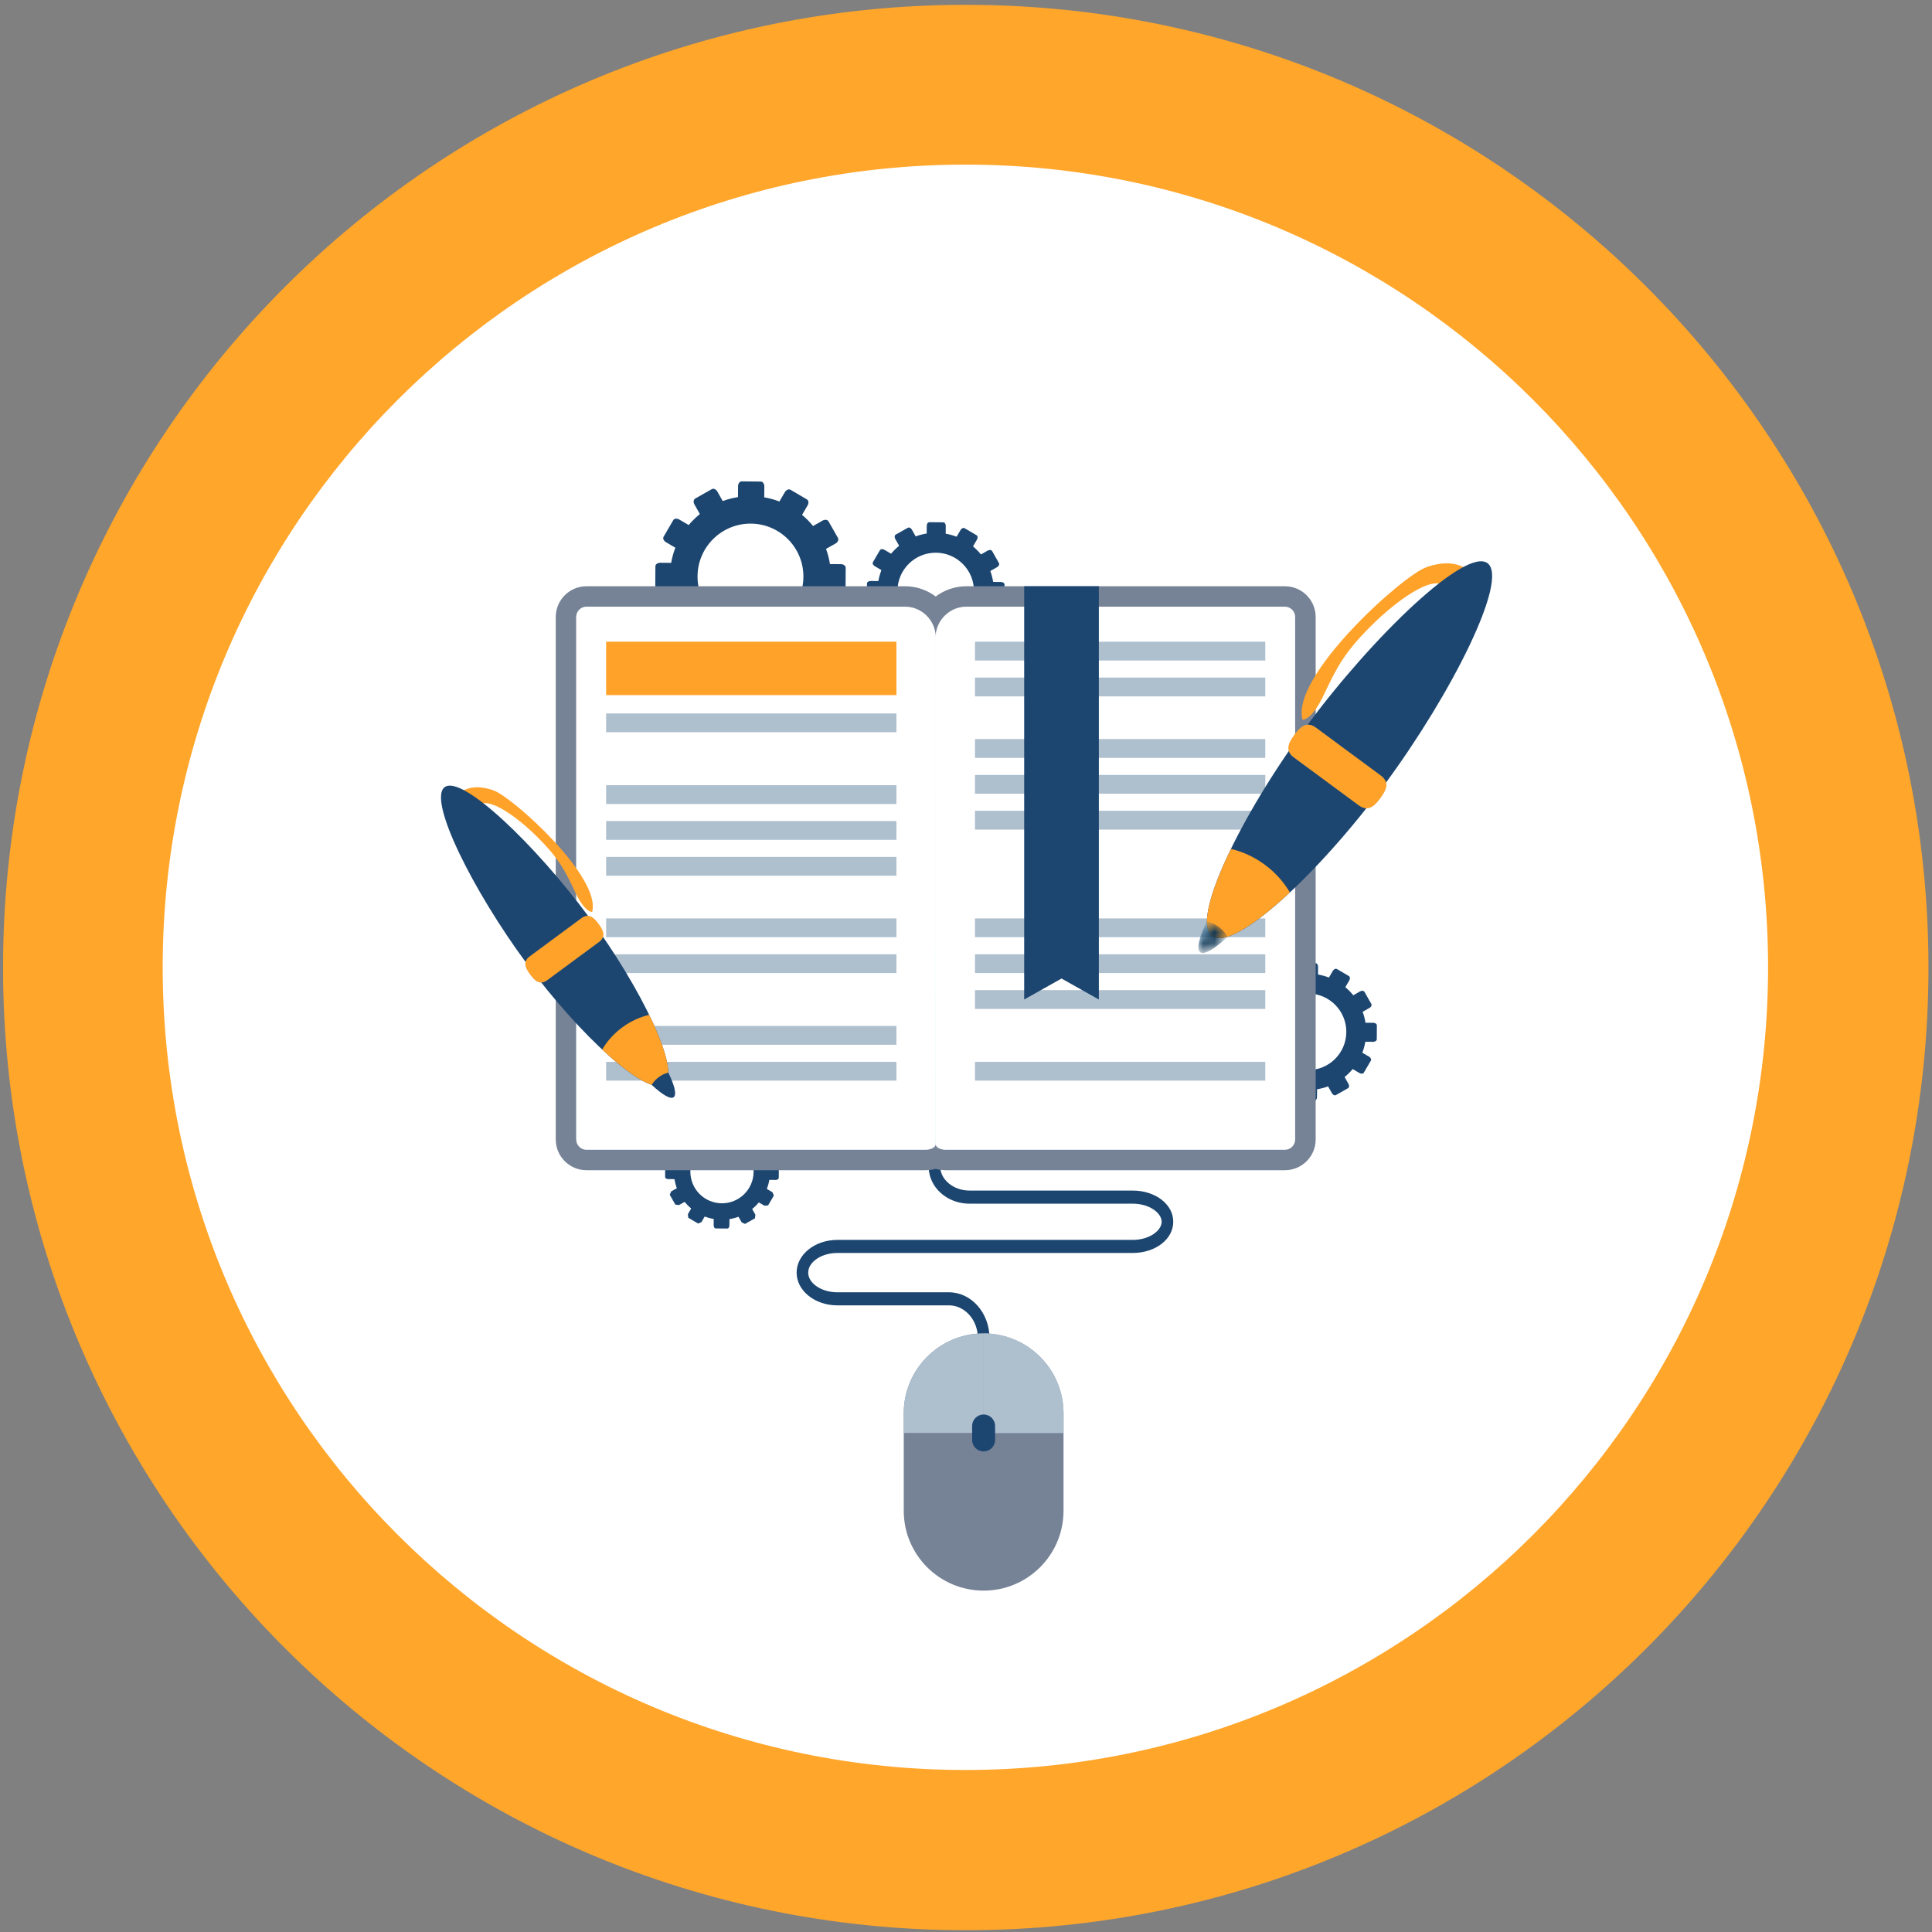 <svg xmlns="http://www.w3.org/2000/svg" width="171" height="171" viewBox="0 0 171 171" fill="none"><rect x="0" y="0" width="171" height="171" fill="#808080" stroke="none"/><path d="M170.687 85.634C170.687 38.575 132.537 0.426 85.478 0.426C38.419 0.426 0.27 38.575 0.27 85.634C0.27 132.694 38.419 170.843 85.478 170.843C132.537 170.843 170.687 132.694 170.687 85.634Z" fill="#FFA62B"></path><path d="M156.491 85.615C156.491 46.377 124.683 14.569 85.446 14.569C46.209 14.569 14.4 46.377 14.4 85.615C14.4 124.852 46.209 156.66 85.446 156.66C124.683 156.66 156.491 124.852 156.491 85.615Z" fill="white"></path><path d="M67.639 44.413C67.643 44.657 67.495 44.847 67.317 44.847L65.629 44.835C65.445 44.832 65.312 44.637 65.314 44.398L65.325 43.038C65.322 42.799 65.47 42.607 65.647 42.607L67.331 42.622C67.512 42.619 67.653 42.817 67.651 43.056L67.639 44.413Z" fill="#1C4670"></path><path d="M67.535 57.672C67.537 57.435 67.394 57.238 67.218 57.236L65.528 57.224C65.354 57.221 65.206 57.419 65.206 57.657L65.198 59.016C65.194 59.252 65.335 59.447 65.51 59.453L67.205 59.462C67.38 59.463 67.524 59.271 67.522 59.035L67.535 57.672Z" fill="#1C4670"></path><path d="M64.164 44.696C64.287 44.906 64.259 45.141 64.1 45.228L62.632 46.063C62.481 46.149 62.26 46.052 62.141 45.845L61.469 44.658C61.349 44.451 61.379 44.214 61.532 44.125L63.001 43.295C63.156 43.204 63.379 43.306 63.495 43.511L64.164 44.696Z" fill="#1C4670"></path><path d="M70.703 56.231C70.588 56.02 70.367 55.92 70.216 56.009L68.744 56.84C68.59 56.931 68.56 57.166 68.679 57.377L69.352 58.559C69.469 58.765 69.692 58.866 69.841 58.78L71.314 57.946C71.467 57.859 71.495 57.619 71.378 57.412L70.703 56.231Z" fill="#1C4670"></path><path d="M61.298 46.673C61.508 46.793 61.599 47.016 61.509 47.169L60.658 48.622C60.563 48.779 60.325 48.802 60.115 48.682L58.945 47.99C58.74 47.869 58.642 47.648 58.74 47.494L59.591 46.038C59.68 45.887 59.921 45.861 60.124 45.986L61.298 46.673Z" fill="#1C4670"></path><path d="M72.724 53.39C72.52 53.27 72.28 53.297 72.191 53.446L71.338 54.904C71.242 55.057 71.34 55.276 71.55 55.398L72.72 56.088C72.925 56.209 73.168 56.183 73.257 56.036L74.111 54.576C74.201 54.423 74.107 54.203 73.898 54.08L72.724 53.39Z" fill="#1C4670"></path><path d="M59.806 49.821C60.046 49.821 60.237 49.964 60.237 50.141L60.225 51.832C60.222 52.008 60.022 52.15 59.789 52.147L58.427 52.138C58.187 52.132 57.994 51.99 57.999 51.813L58.009 50.126C58.009 49.947 58.206 49.807 58.446 49.81L59.806 49.821Z" fill="#1C4670"></path><path d="M73.064 49.923C72.826 49.923 72.629 50.066 72.622 50.238L72.609 51.931C72.612 52.106 72.804 52.251 73.042 52.253L74.404 52.263C74.642 52.26 74.835 52.124 74.84 51.944L74.852 50.257C74.858 50.081 74.663 49.935 74.424 49.932L73.064 49.923Z" fill="#1C4670"></path><path d="M60.088 53.29C60.289 53.175 60.528 53.203 60.616 53.356L61.449 54.827C61.538 54.978 61.44 55.199 61.232 55.317L60.046 55.988C59.841 56.109 59.6 56.079 59.512 55.921L58.679 54.455C58.597 54.301 58.691 54.08 58.898 53.962L60.088 53.29Z" fill="#1C4670"></path><path d="M71.614 46.754C71.404 46.873 71.313 47.092 71.391 47.246L72.232 48.714C72.318 48.868 72.559 48.9 72.759 48.779L73.949 48.109C74.159 47.992 74.254 47.771 74.169 47.618L73.333 46.146C73.248 45.99 73.012 45.968 72.798 46.082L71.614 46.754Z" fill="#1C4670"></path><path d="M62.061 56.159C62.182 55.955 62.402 55.861 62.557 55.947L64.016 56.803C64.166 56.895 64.195 57.132 64.066 57.34L63.377 58.513C63.254 58.72 63.036 58.813 62.885 58.723L61.431 57.869C61.272 57.779 61.252 57.541 61.372 57.335L62.061 56.159Z" fill="#1C4670"></path><path d="M68.781 44.732C68.665 44.938 68.686 45.175 68.837 45.267L70.296 46.12C70.447 46.212 70.67 46.115 70.791 45.911L71.478 44.738C71.599 44.533 71.576 44.291 71.42 44.203L69.967 43.348C69.816 43.26 69.597 43.352 69.471 43.555L68.781 44.732Z" fill="#1C4670"></path><path d="M66.388 55.722C63.796 55.704 61.716 53.589 61.739 50.998C61.756 48.41 63.873 46.329 66.459 46.345C69.052 46.366 71.131 48.481 71.108 51.072C71.089 53.663 68.98 55.743 66.388 55.722ZM66.477 43.914C62.547 43.883 59.333 47.05 59.301 50.978C59.271 54.909 62.432 58.125 66.368 58.154C70.299 58.184 73.516 55.023 73.545 51.09C73.576 47.158 70.414 43.945 66.477 43.914Z" fill="#1C4670"></path><path d="M116.652 86.54C116.654 86.717 116.547 86.853 116.419 86.853L115.199 86.842C115.067 86.841 114.969 86.701 114.969 86.529L114.978 85.547C114.978 85.373 115.084 85.234 115.212 85.235L116.431 85.246C116.559 85.246 116.662 85.386 116.66 85.56L116.652 86.54Z" fill="#1C4670"></path><path d="M116.577 96.122C116.577 95.95 116.473 95.808 116.348 95.808L115.125 95.797C114.998 95.797 114.892 95.939 114.892 96.108L114.886 97.094C114.884 97.262 114.985 97.404 115.112 97.407L116.338 97.414C116.465 97.416 116.567 97.278 116.566 97.106L116.577 96.122Z" fill="#1C4670"></path><path d="M114.143 86.744C114.231 86.894 114.211 87.064 114.096 87.131L113.036 87.731C112.925 87.793 112.766 87.726 112.68 87.574L112.195 86.718C112.108 86.567 112.129 86.395 112.24 86.333L113.302 85.731C113.414 85.666 113.576 85.739 113.66 85.887L114.143 86.744Z" fill="#1C4670"></path><path d="M118.867 95.079C118.784 94.926 118.624 94.857 118.514 94.92L117.45 95.519C117.338 95.587 117.318 95.756 117.404 95.907L117.889 96.761C117.975 96.912 118.136 96.985 118.242 96.923L119.308 96.319C119.418 96.258 119.438 96.083 119.354 95.933L118.867 95.079Z" fill="#1C4670"></path><path d="M112.072 88.174C112.221 88.258 112.287 88.423 112.222 88.53L111.608 89.581C111.539 89.694 111.366 89.713 111.216 89.623L110.369 89.124C110.222 89.037 110.149 88.878 110.222 88.765L110.838 87.714C110.903 87.605 111.075 87.586 111.221 87.676L112.072 88.174Z" fill="#1C4670"></path><path d="M120.328 93.029C120.182 92.94 120.008 92.96 119.944 93.068L119.327 94.121C119.258 94.232 119.329 94.391 119.481 94.479L120.327 94.976C120.474 95.064 120.649 95.046 120.713 94.938L121.329 93.885C121.395 93.774 121.326 93.614 121.177 93.525L120.328 93.029Z" fill="#1C4670"></path><path d="M110.989 90.447C111.162 90.447 111.301 90.55 111.301 90.679L111.292 91.9C111.291 92.028 111.146 92.13 110.979 92.127L109.993 92.119C109.82 92.119 109.681 92.015 109.683 91.886L109.692 90.668C109.692 90.54 109.835 90.437 110.006 90.44L110.989 90.447Z" fill="#1C4670"></path><path d="M120.573 90.523C120.401 90.523 120.259 90.624 120.256 90.75L120.244 91.97C120.247 92.098 120.386 92.202 120.557 92.205L121.542 92.211C121.714 92.21 121.854 92.112 121.858 91.982L121.865 90.763C121.87 90.636 121.729 90.532 121.556 90.526L120.573 90.523Z" fill="#1C4670"></path><path d="M111.195 92.955C111.341 92.872 111.512 92.893 111.576 93.003L112.178 94.066C112.242 94.173 112.172 94.334 112.022 94.418L111.166 94.903C111.016 94.991 110.844 94.97 110.778 94.857L110.177 93.796C110.116 93.685 110.186 93.525 110.334 93.439L111.195 92.955Z" fill="#1C4670"></path><path d="M119.526 88.233C119.376 88.317 119.308 88.475 119.365 88.587L119.975 89.648C120.035 89.758 120.208 89.782 120.355 89.695L121.216 89.209C121.366 89.125 121.436 88.967 121.373 88.856L120.77 87.791C120.706 87.68 120.537 87.663 120.382 87.745L119.526 88.233Z" fill="#1C4670"></path><path d="M112.621 95.028C112.706 94.881 112.866 94.811 112.978 94.875L114.032 95.493C114.141 95.561 114.162 95.732 114.071 95.88L113.572 96.73C113.483 96.878 113.323 96.946 113.215 96.881L112.165 96.263C112.05 96.199 112.035 96.025 112.122 95.88L112.621 95.028Z" fill="#1C4670"></path><path d="M117.475 86.771C117.392 86.919 117.406 87.09 117.515 87.156L118.571 87.773C118.68 87.838 118.841 87.77 118.928 87.622L119.427 86.774C119.514 86.626 119.496 86.449 119.384 86.387L118.335 85.77C118.224 85.705 118.066 85.772 117.976 85.918L117.475 86.771Z" fill="#1C4670"></path><path d="M115.751 94.712C113.878 94.7 112.374 93.171 112.388 91.298C112.401 89.428 113.932 87.926 115.801 87.936C117.674 87.953 119.177 89.481 119.161 91.353C119.146 93.224 117.621 94.728 115.751 94.712ZM115.814 86.18C112.974 86.157 110.651 88.444 110.627 91.286C110.606 94.124 112.891 96.45 115.735 96.471C118.576 96.491 120.901 94.205 120.92 91.366C120.944 88.525 118.658 86.201 115.814 86.18Z" fill="#1C4670"></path><path d="M64.626 99.745C64.629 99.894 64.54 100.005 64.434 100.005L63.426 99.999C63.317 99.996 63.236 99.88 63.237 99.739L63.244 98.925C63.243 98.784 63.331 98.668 63.437 98.669L64.443 98.677C64.551 98.677 64.635 98.793 64.633 98.938L64.626 99.745Z" fill="#1C4670"></path><path d="M64.565 107.665C64.566 107.523 64.48 107.406 64.376 107.406L63.366 107.397C63.261 107.396 63.172 107.515 63.172 107.656L63.167 108.469C63.166 108.611 63.25 108.726 63.354 108.728L64.366 108.737C64.472 108.74 64.557 108.622 64.557 108.48L64.565 107.665Z" fill="#1C4670"></path><path d="M62.553 99.916L62.513 100.235L61.636 100.732L61.342 100.601L60.942 99.895L60.979 99.575L61.858 99.079L62.154 99.207L62.553 99.916Z" fill="#1C4670"></path><path d="M66.457 106.805L66.165 106.673L65.286 107.169L65.248 107.488L65.648 108.195L65.942 108.328L66.822 107.83L66.858 107.511L66.457 106.805Z" fill="#1C4670"></path><path d="M60.84 101.097L60.967 101.393L60.458 102.261L60.134 102.296L59.435 101.884L59.312 101.587L59.822 100.717L60.139 100.686L60.84 101.097Z" fill="#1C4670"></path><path d="M67.665 105.11L67.346 105.142L66.837 106.014L66.964 106.309L67.664 106.719L67.985 106.688L68.494 105.818L68.367 105.52L67.665 105.11Z" fill="#1C4670"></path><path d="M59.949 102.977C60.092 102.977 60.207 103.064 60.207 103.171L60.198 104.179C60.196 104.283 60.078 104.368 59.939 104.367L59.125 104.359C58.981 104.357 58.866 104.273 58.869 104.167L58.875 103.159C58.875 103.053 58.994 102.968 59.137 102.97L59.949 102.977Z" fill="#1C4670"></path><path d="M67.866 103.039C67.723 103.039 67.606 103.122 67.603 103.225L67.595 104.236C67.596 104.342 67.71 104.427 67.853 104.43L68.666 104.436C68.81 104.436 68.923 104.353 68.928 104.244L68.935 103.239C68.936 103.133 68.82 103.045 68.678 103.042L67.866 103.039Z" fill="#1C4670"></path><path d="M60.118 105.05L60.434 105.089L60.932 105.967L60.801 106.259L60.093 106.661L59.774 106.622L59.278 105.743L59.408 105.449L60.118 105.05Z" fill="#1C4670"></path><path d="M67 101.145L66.866 101.438L67.37 102.317L67.683 102.354L68.394 101.955L68.526 101.661L68.028 100.782L67.708 100.745L67 101.145Z" fill="#1C4670"></path><path d="M61.297 106.761L61.593 106.635L62.464 107.146L62.494 107.467L62.082 108.168L61.788 108.294L60.92 107.783L60.884 107.465L61.297 106.761Z" fill="#1C4670"></path><path d="M65.308 99.939L65.341 100.258L66.212 100.766L66.507 100.64L66.92 99.942L66.884 99.62L66.016 99.111L65.721 99.234L65.308 99.939Z" fill="#1C4670"></path><path d="M63.88 106.502C62.331 106.489 61.09 105.228 61.103 103.679C61.114 102.134 62.379 100.891 63.923 100.903C65.47 100.915 66.713 102.179 66.7 103.724C66.686 105.272 65.427 106.513 63.88 106.502ZM63.933 99.451C61.586 99.431 59.665 101.32 59.648 103.668C59.63 106.016 61.517 107.937 63.868 107.955C66.216 107.97 68.137 106.084 68.154 103.736C68.173 101.387 66.284 99.469 63.933 99.451Z" fill="#1C4670"></path><path d="M83.7 47.523C83.702 47.698 83.596 47.836 83.467 47.836L82.248 47.827C82.115 47.824 82.017 47.683 82.019 47.512L82.026 46.53C82.026 46.356 82.132 46.217 82.261 46.218L83.477 46.229C83.608 46.229 83.71 46.369 83.708 46.543L83.7 47.523Z" fill="#1C4670"></path><path d="M83.621 57.105C83.623 56.933 83.519 56.791 83.392 56.791L82.171 56.782C82.046 56.78 81.938 56.922 81.938 57.092L81.932 58.077C81.93 58.246 82.032 58.387 82.158 58.39L83.382 58.398C83.512 58.401 83.613 58.262 83.612 58.089L83.621 57.105Z" fill="#1C4670"></path><path d="M81.187 47.729C81.275 47.878 81.256 48.049 81.139 48.114L80.078 48.714C79.97 48.776 79.809 48.708 79.724 48.557L79.238 47.701C79.153 47.55 79.172 47.379 79.284 47.316L80.345 46.716C80.457 46.649 80.618 46.722 80.704 46.87L81.187 47.729Z" fill="#1C4670"></path><path d="M85.914 56.061C85.83 55.91 85.67 55.839 85.561 55.902L84.498 56.504C84.386 56.569 84.365 56.741 84.451 56.892L84.937 57.745C85.022 57.896 85.183 57.968 85.29 57.906L86.354 57.302C86.465 57.241 86.486 57.068 86.401 56.915L85.914 56.061Z" fill="#1C4670"></path><path d="M79.116 49.157C79.267 49.242 79.335 49.406 79.268 49.515L78.653 50.566C78.585 50.679 78.412 50.696 78.261 50.607L77.415 50.108C77.266 50.02 77.197 49.861 77.266 49.748L77.883 48.696C77.947 48.589 78.12 48.569 78.267 48.658L79.116 49.157Z" fill="#1C4670"></path><path d="M87.373 54.011C87.226 53.923 87.052 53.943 86.988 54.05L86.371 55.105C86.302 55.215 86.373 55.376 86.523 55.462L87.371 55.959C87.518 56.048 87.694 56.027 87.757 55.921L88.374 54.869C88.439 54.757 88.371 54.597 88.221 54.509L87.373 54.011Z" fill="#1C4670"></path><path d="M78.033 51.43C78.207 51.43 78.345 51.535 78.345 51.663L78.336 52.884C78.335 53.011 78.19 53.113 78.022 53.111L77.035 53.104C76.863 53.102 76.724 52.998 76.727 52.871L76.734 51.652C76.734 51.522 76.879 51.421 77.05 51.424L78.033 51.43Z" fill="#1C4670"></path><path d="M87.618 51.504C87.446 51.504 87.302 51.609 87.3 51.733L87.288 52.956C87.291 53.083 87.43 53.187 87.601 53.188L88.587 53.196C88.758 53.193 88.898 53.095 88.9 52.965L88.909 51.746C88.914 51.618 88.773 51.515 88.601 51.511L87.618 51.504Z" fill="#1C4670"></path><path d="M78.24 53.938C78.386 53.854 78.556 53.876 78.622 53.985L79.223 55.049C79.289 55.158 79.217 55.317 79.067 55.402L78.211 55.888C78.062 55.974 77.888 55.955 77.823 55.84L77.223 54.78C77.161 54.67 77.231 54.51 77.38 54.424L78.24 53.938Z" fill="#1C4670"></path><path d="M86.569 49.214C86.417 49.3 86.353 49.459 86.409 49.569L87.017 50.631C87.079 50.741 87.252 50.767 87.399 50.679L88.259 50.194C88.409 50.108 88.48 49.95 88.416 49.839L87.814 48.774C87.751 48.664 87.579 48.644 87.427 48.729L86.569 49.214Z" fill="#1C4670"></path><path d="M79.665 56.011C79.754 55.863 79.912 55.795 80.024 55.858L81.079 56.475C81.188 56.544 81.208 56.715 81.115 56.862L80.617 57.713C80.528 57.861 80.369 57.928 80.262 57.864L79.21 57.247C79.096 57.182 79.081 57.01 79.168 56.862L79.665 56.011Z" fill="#1C4670"></path><path d="M84.524 47.754C84.44 47.901 84.454 48.073 84.564 48.139L85.619 48.756C85.727 48.821 85.888 48.753 85.975 48.605L86.472 47.757C86.56 47.609 86.543 47.434 86.431 47.371L85.38 46.753C85.272 46.688 85.113 46.756 85.023 46.901L84.524 47.754Z" fill="#1C4670"></path><path d="M82.793 55.695C80.92 55.681 79.417 54.156 79.433 52.281C79.447 50.411 80.976 48.909 82.845 48.919C84.719 48.935 86.221 50.464 86.205 52.336C86.19 54.209 84.665 55.711 82.793 55.695ZM82.858 47.163C80.018 47.139 77.694 49.427 77.671 52.268C77.65 55.108 79.935 57.433 82.779 57.454C85.619 57.475 87.945 55.188 87.965 52.348C87.988 49.506 85.703 47.184 82.858 47.163Z" fill="#1C4670"></path><path d="M87.065 126.831C86.781 126.831 86.55 126.572 86.55 126.253V118.429C86.55 116.834 85.399 115.536 83.984 115.536H74.103C72.12 115.536 70.508 114.237 70.508 112.64C70.508 111.043 72.12 109.743 74.103 109.743H100.249C101.763 109.743 102.818 108.897 102.818 108.138C102.818 107.381 101.763 106.536 100.249 106.536H85.796C83.814 106.536 82.198 105.071 82.198 103.272C82.198 101.473 83.814 100.011 85.796 100.011H99.315C100.708 100.011 101.884 99.015 101.884 97.841C101.884 96.665 100.708 95.671 99.315 95.671H73.736C71.753 95.671 70.14 93.984 70.14 91.912V88.73C70.14 88.41 70.369 88.153 70.653 88.153C70.936 88.153 71.165 88.41 71.165 88.73V91.912C71.165 93.348 72.319 94.515 73.736 94.515H99.315C101.299 94.515 102.911 96.005 102.911 97.841C102.911 99.676 101.299 101.169 99.315 101.169H85.796C84.404 101.169 83.226 102.131 83.226 103.272C83.226 104.412 84.404 105.376 85.796 105.376H100.249C102.264 105.376 103.844 106.59 103.844 108.138C103.844 109.686 102.264 110.9 100.249 110.9H74.103C72.709 110.9 71.534 111.696 71.534 112.64C71.534 113.584 72.709 114.379 74.103 114.379H83.984C85.966 114.379 87.578 116.196 87.578 118.429V126.253C87.578 126.572 87.349 126.831 87.065 126.831Z" fill="#1C4670"></path><path d="M83.724 103.574C83.405 103.574 83.1 103.534 82.819 103.455C82.537 103.534 82.232 103.574 81.913 103.574H51.909C50.409 103.574 49.19 102.356 49.19 100.856V54.609C49.19 53.108 50.409 51.889 51.909 51.889H80.099C81.117 51.889 82.059 52.226 82.819 52.797C83.577 52.226 84.519 51.889 85.539 51.889H113.727C115.227 51.889 116.449 53.108 116.449 54.609V100.856C116.449 102.356 115.227 103.574 113.727 103.574H83.724Z" fill="#768296"></path><mask id="mask0_1_2054" style="mask-type:luminance" maskUnits="userSpaceOnUse" x="50" y="53" width="65" height="49"><path d="M113.721 53.699H85.533C84.038 53.699 82.814 54.924 82.814 56.422C82.814 54.924 81.589 53.699 80.093 53.699H79.563H76.314H51.904C51.408 53.699 50.999 54.108 50.999 54.609V100.856C50.999 101.355 51.408 101.763 51.904 101.763H53.718H54.248H57.498H76.314H79.563H80.093H81.907C82.404 101.763 82.811 101.543 82.814 101.271C82.814 101.543 83.222 101.763 83.719 101.763H85.533H86.063H89.312H108.128H111.378H111.907H113.721C114.218 101.763 114.628 101.355 114.628 100.856V54.609C114.628 54.108 114.218 53.699 113.721 53.699Z" fill="white"></path></mask><g mask="url(#mask0_1_2054)"><path d="M113.721 53.699H85.533C84.038 53.699 82.814 54.924 82.814 56.422C82.814 54.924 81.589 53.699 80.093 53.699H79.563H76.314H51.904C51.408 53.699 50.999 54.108 50.999 54.609V100.856C50.999 101.355 51.408 101.763 51.904 101.763H53.718H54.248H57.498H76.314H79.563H80.093H81.907C82.404 101.763 82.811 101.543 82.814 101.271C82.814 101.543 83.222 101.763 83.719 101.763H85.533H86.063H89.312H108.128H111.378H111.907H113.721C114.218 101.763 114.628 101.355 114.628 100.856V54.609C114.628 54.108 114.218 53.699 113.721 53.699Z" fill="url(#paint0_linear_1_2054)"></path></g><path d="M82.817 76.182V56.422C82.817 54.924 81.593 53.699 80.097 53.699H79.567H76.318H51.907C51.411 53.699 51.003 54.107 51.003 54.609V100.856C51.003 101.355 51.411 101.763 51.907 101.763H53.722H54.252H57.502H76.318H79.567H80.097H81.911C82.409 101.763 82.817 101.541 82.817 101.27V76.182Z" fill="white"></path><path d="M82.818 76.182V56.422C82.818 54.924 84.043 53.699 85.538 53.699H86.068H89.317H113.726C114.223 53.699 114.632 54.107 114.632 54.609V100.856C114.632 101.355 114.223 101.763 113.726 101.763H111.911H111.383H108.132H89.317H86.068H85.538H83.724C83.225 101.763 82.818 101.541 82.818 101.27V76.182Z" fill="white"></path><path d="M79.342 61.524H53.648V56.798H79.342V61.524Z" fill="#FFA229"></path><path d="M79.342 64.81H53.648V63.147H79.342V64.81Z" fill="#AEBFCE"></path><path d="M79.342 71.16H53.648V69.497H79.342V71.16Z" fill="#AEBFCE"></path><path d="M79.342 74.333H53.648V72.672H79.342V74.333Z" fill="#AEBFCE"></path><path d="M79.342 77.508H53.648V75.845H79.342V77.508Z" fill="#AEBFCE"></path><path d="M79.342 82.95H53.648V81.288H79.342V82.95Z" fill="#AEBFCE"></path><path d="M79.342 86.124H53.648V84.463H79.342V86.124Z" fill="#AEBFCE"></path><path d="M79.342 92.471H53.648V90.81H79.342V92.471Z" fill="#AEBFCE"></path><path d="M79.342 95.644H53.648V93.985H79.342V95.644Z" fill="#AEBFCE"></path><path d="M86.296 58.464H111.989V56.798H86.296V58.464Z" fill="#AEBFCE"></path><path d="M86.296 61.637H111.989V59.971H86.296V61.637Z" fill="#AEBFCE"></path><path d="M86.296 67.079H111.989V65.413H86.296V67.079Z" fill="#AEBFCE"></path><path d="M86.296 70.252H111.989V68.591H86.296V70.252Z" fill="#AEBFCE"></path><path d="M86.296 73.428H111.989V71.762H86.296V73.428Z" fill="#AEBFCE"></path><path d="M86.296 82.95H111.989V81.288H86.296V82.95Z" fill="#AEBFCE"></path><path d="M86.296 86.124H111.989V84.463H86.296V86.124Z" fill="#AEBFCE"></path><path d="M86.296 89.298H111.989V87.635H86.296V89.298Z" fill="#AEBFCE"></path><path d="M86.296 95.644H111.989V93.985H86.296V95.644Z" fill="#AEBFCE"></path><path d="M93.955 51.889H90.65V88.466L93.955 86.609L97.259 88.466V51.889H93.955Z" fill="#1C4670"></path><path d="M94.132 133.713C94.132 137.619 90.964 140.785 87.061 140.785C83.154 140.785 79.99 137.619 79.99 133.713V125.091C79.99 121.185 83.154 118.019 87.061 118.019C90.964 118.019 94.132 121.185 94.132 125.091V133.713Z" fill="#768296"></path><path d="M79.99 125.091V126.831H87.061V118.02C83.154 118.02 79.99 121.185 79.99 125.091Z" fill="#AEBFCE"></path><mask id="mask1_1_2054" style="mask-type:luminance" maskUnits="userSpaceOnUse" x="87" y="118" width="8" height="9"><path d="M94.132 125.091C94.132 121.185 90.964 118.019 87.06 118.019V126.831H94.132V125.091Z" fill="white"></path></mask><g mask="url(#mask1_1_2054)"><path d="M94.132 125.091C94.132 121.185 90.964 118.019 87.06 118.019V126.831H94.132V125.091Z" fill="url(#paint1_linear_1_2054)"></path></g><path d="M94.131 125.091C94.131 121.185 90.963 118.02 87.059 118.02V126.831H94.131V125.091Z" fill="#AEBFCE"></path><path d="M88.075 127.451C88.075 128.01 87.618 128.464 87.058 128.464C86.498 128.464 86.043 128.01 86.043 127.451V126.211C86.043 125.65 86.498 125.197 87.058 125.197C87.618 125.197 88.075 125.65 88.075 126.211V127.451Z" fill="#1C4670"></path><path d="M130.14 50.652C130.14 50.652 128.974 49.214 126.226 50.212C124.088 50.984 114.238 59.855 115.283 63.697C115.283 63.697 116.069 63.841 117.183 61.472C118.3 59.097 118.992 57.752 121.312 55.436C123.629 53.122 126.816 50.853 127.87 51.885L130.14 50.652Z" fill="#FFA229"></path><path d="M122.571 69.405C116.652 77.426 109.199 84.265 107.281 82.853C105.368 81.438 109.713 72.302 115.633 64.281C121.557 56.263 129.738 48.431 131.657 49.846C133.572 51.261 128.494 61.386 122.571 69.405Z" fill="#1C4670"></path><path d="M111.946 76.534C111.005 75.84 109.979 75.378 108.95 75.139C107.048 79.042 106.243 82.083 107.28 82.853C108.321 83.619 110.992 81.949 114.163 78.986C113.632 78.075 112.889 77.23 111.946 76.534Z" fill="#FFA229"></path><mask id="mask2_1_2054" style="mask-type:luminance" maskUnits="userSpaceOnUse" x="114" y="64" width="9" height="8"><path d="M122.167 70.647C121.631 71.377 121.074 71.877 120.255 71.272L114.535 67.049C113.716 66.446 114.034 65.766 114.569 65.034C115.11 64.31 115.666 63.808 116.481 64.411L122.204 68.635C123.021 69.239 122.705 69.916 122.167 70.647Z" fill="white"></path></mask><g mask="url(#mask2_1_2054)"><path d="M122.167 70.647C121.631 71.377 121.074 71.877 120.255 71.272L114.535 67.049C113.716 66.446 114.034 65.766 114.569 65.034C115.11 64.31 115.666 63.808 116.481 64.411L122.204 68.635C123.021 69.239 122.705 69.916 122.167 70.647Z" fill="url(#paint2_linear_1_2054)"></path></g><mask id="mask3_1_2054" style="mask-type:luminance" maskUnits="userSpaceOnUse" x="106" y="81" width="3" height="4"><path d="M107.877 82.044C107.544 81.801 107.18 81.634 106.816 81.55C106.146 82.933 105.859 84.009 106.227 84.28C106.593 84.552 107.538 83.961 108.663 82.913C108.476 82.59 108.209 82.29 107.877 82.044Z" fill="white"></path></mask><g mask="url(#mask3_1_2054)"><path d="M107.877 82.044C107.544 81.801 107.18 81.634 106.816 81.55C106.146 82.933 105.859 84.009 106.227 84.28C106.593 84.552 107.538 83.961 108.663 82.913C108.476 82.59 108.209 82.29 107.877 82.044Z" fill="url(#paint3_linear_1_2054)"></path></g><path d="M122.166 70.647C121.629 71.377 121.072 71.877 120.253 71.272L114.534 67.049C113.715 66.446 114.033 65.765 114.567 65.034C115.109 64.31 115.664 63.808 116.479 64.411L122.202 68.635C123.02 69.239 122.704 69.916 122.166 70.647Z" fill="#FFA229"></path><path d="M40.567 70.311C40.567 70.311 41.498 69.165 43.688 69.959C45.391 70.574 53.242 77.645 52.41 80.708C52.41 80.708 51.782 80.821 50.895 78.933C50.005 77.04 49.452 75.967 47.601 74.123C45.757 72.276 43.217 70.469 42.376 71.29L40.567 70.311Z" fill="#FFA229"></path><path d="M46.599 85.255C51.319 91.65 57.258 97.1 58.786 95.975C60.31 94.846 56.848 87.566 52.129 81.172C47.407 74.781 40.886 68.54 39.359 69.668C37.832 70.796 41.878 78.867 46.599 85.255Z" fill="#1C4670"></path><path d="M55.069 90.94C55.819 90.385 56.636 90.016 57.455 89.825C58.973 92.937 59.612 95.363 58.787 95.975C57.957 96.586 55.83 95.254 53.301 92.895C53.725 92.168 54.317 91.493 55.069 90.94Z" fill="#FFA229"></path><mask id="mask4_1_2054" style="mask-type:luminance" maskUnits="userSpaceOnUse" x="46" y="81" width="8" height="6"><path d="M46.921 86.246C47.349 86.825 47.792 87.226 48.445 86.743L53.004 83.379C53.656 82.896 53.403 82.357 52.977 81.773C52.546 81.194 52.103 80.795 51.454 81.276L46.893 84.642C46.241 85.124 46.492 85.664 46.921 86.246Z" fill="white"></path></mask><g mask="url(#mask4_1_2054)"><path d="M46.921 86.246C47.349 86.825 47.792 87.226 48.445 86.743L53.004 83.379C53.656 82.896 53.403 82.357 52.977 81.773C52.546 81.194 52.103 80.795 51.454 81.276L46.893 84.642C46.241 85.124 46.492 85.664 46.921 86.246Z" fill="url(#paint4_linear_1_2054)"></path></g><path d="M58.312 95.33C58.575 95.136 58.866 95.005 59.155 94.937C59.691 96.037 59.918 96.896 59.624 97.114C59.333 97.328 58.579 96.86 57.685 96.022C57.835 95.765 58.045 95.526 58.312 95.33Z" fill="#1C4670"></path><path d="M46.925 86.246C47.353 86.825 47.795 87.226 48.449 86.744L53.007 83.379C53.659 82.897 53.407 82.357 52.98 81.773C52.549 81.194 52.107 80.795 51.457 81.276L46.897 84.642C46.244 85.125 46.495 85.664 46.925 86.246Z" fill="#FFA229"></path><defs><linearGradient id="paint0_linear_1_2054" x1="82.813" y1="97.044" x2="82.813" y2="48.98" gradientUnits="userSpaceOnUse"><stop stop-color="#CDEFFA"></stop><stop offset="0.974" stop-color="#FAFAFA"></stop><stop offset="1" stop-color="#FAFAFA"></stop></linearGradient><linearGradient id="paint1_linear_1_2054" x1="90.596" y1="126.831" x2="90.596" y2="118.019" gradientUnits="userSpaceOnUse"><stop stop-color="#CDEFFA"></stop><stop offset="0.974" stop-color="#FAFAFA"></stop><stop offset="1" stop-color="#FAFAFA"></stop></linearGradient><linearGradient id="paint2_linear_1_2054" x1="114.568" y1="65.035" x2="122.167" y2="70.646" gradientUnits="userSpaceOnUse"><stop stop-color="#BDBDBD"></stop><stop offset="0.459" stop-color="#707070"></stop><stop offset="1" stop-color="#707070"></stop></linearGradient><linearGradient id="paint3_linear_1_2054" x1="106.128" y1="82.481" x2="107.976" y2="83.845" gradientUnits="userSpaceOnUse"><stop stop-color="#286891"></stop><stop offset="0.459" stop-color="#0E3655"></stop><stop offset="1" stop-color="#0E3655"></stop></linearGradient><linearGradient id="paint4_linear_1_2054" x1="52.978" y1="81.775" x2="46.922" y2="86.246" gradientUnits="userSpaceOnUse"><stop stop-color="#BDBDBD"></stop><stop offset="0.459" stop-color="#707070"></stop><stop offset="1" stop-color="#707070"></stop></linearGradient></defs></svg>